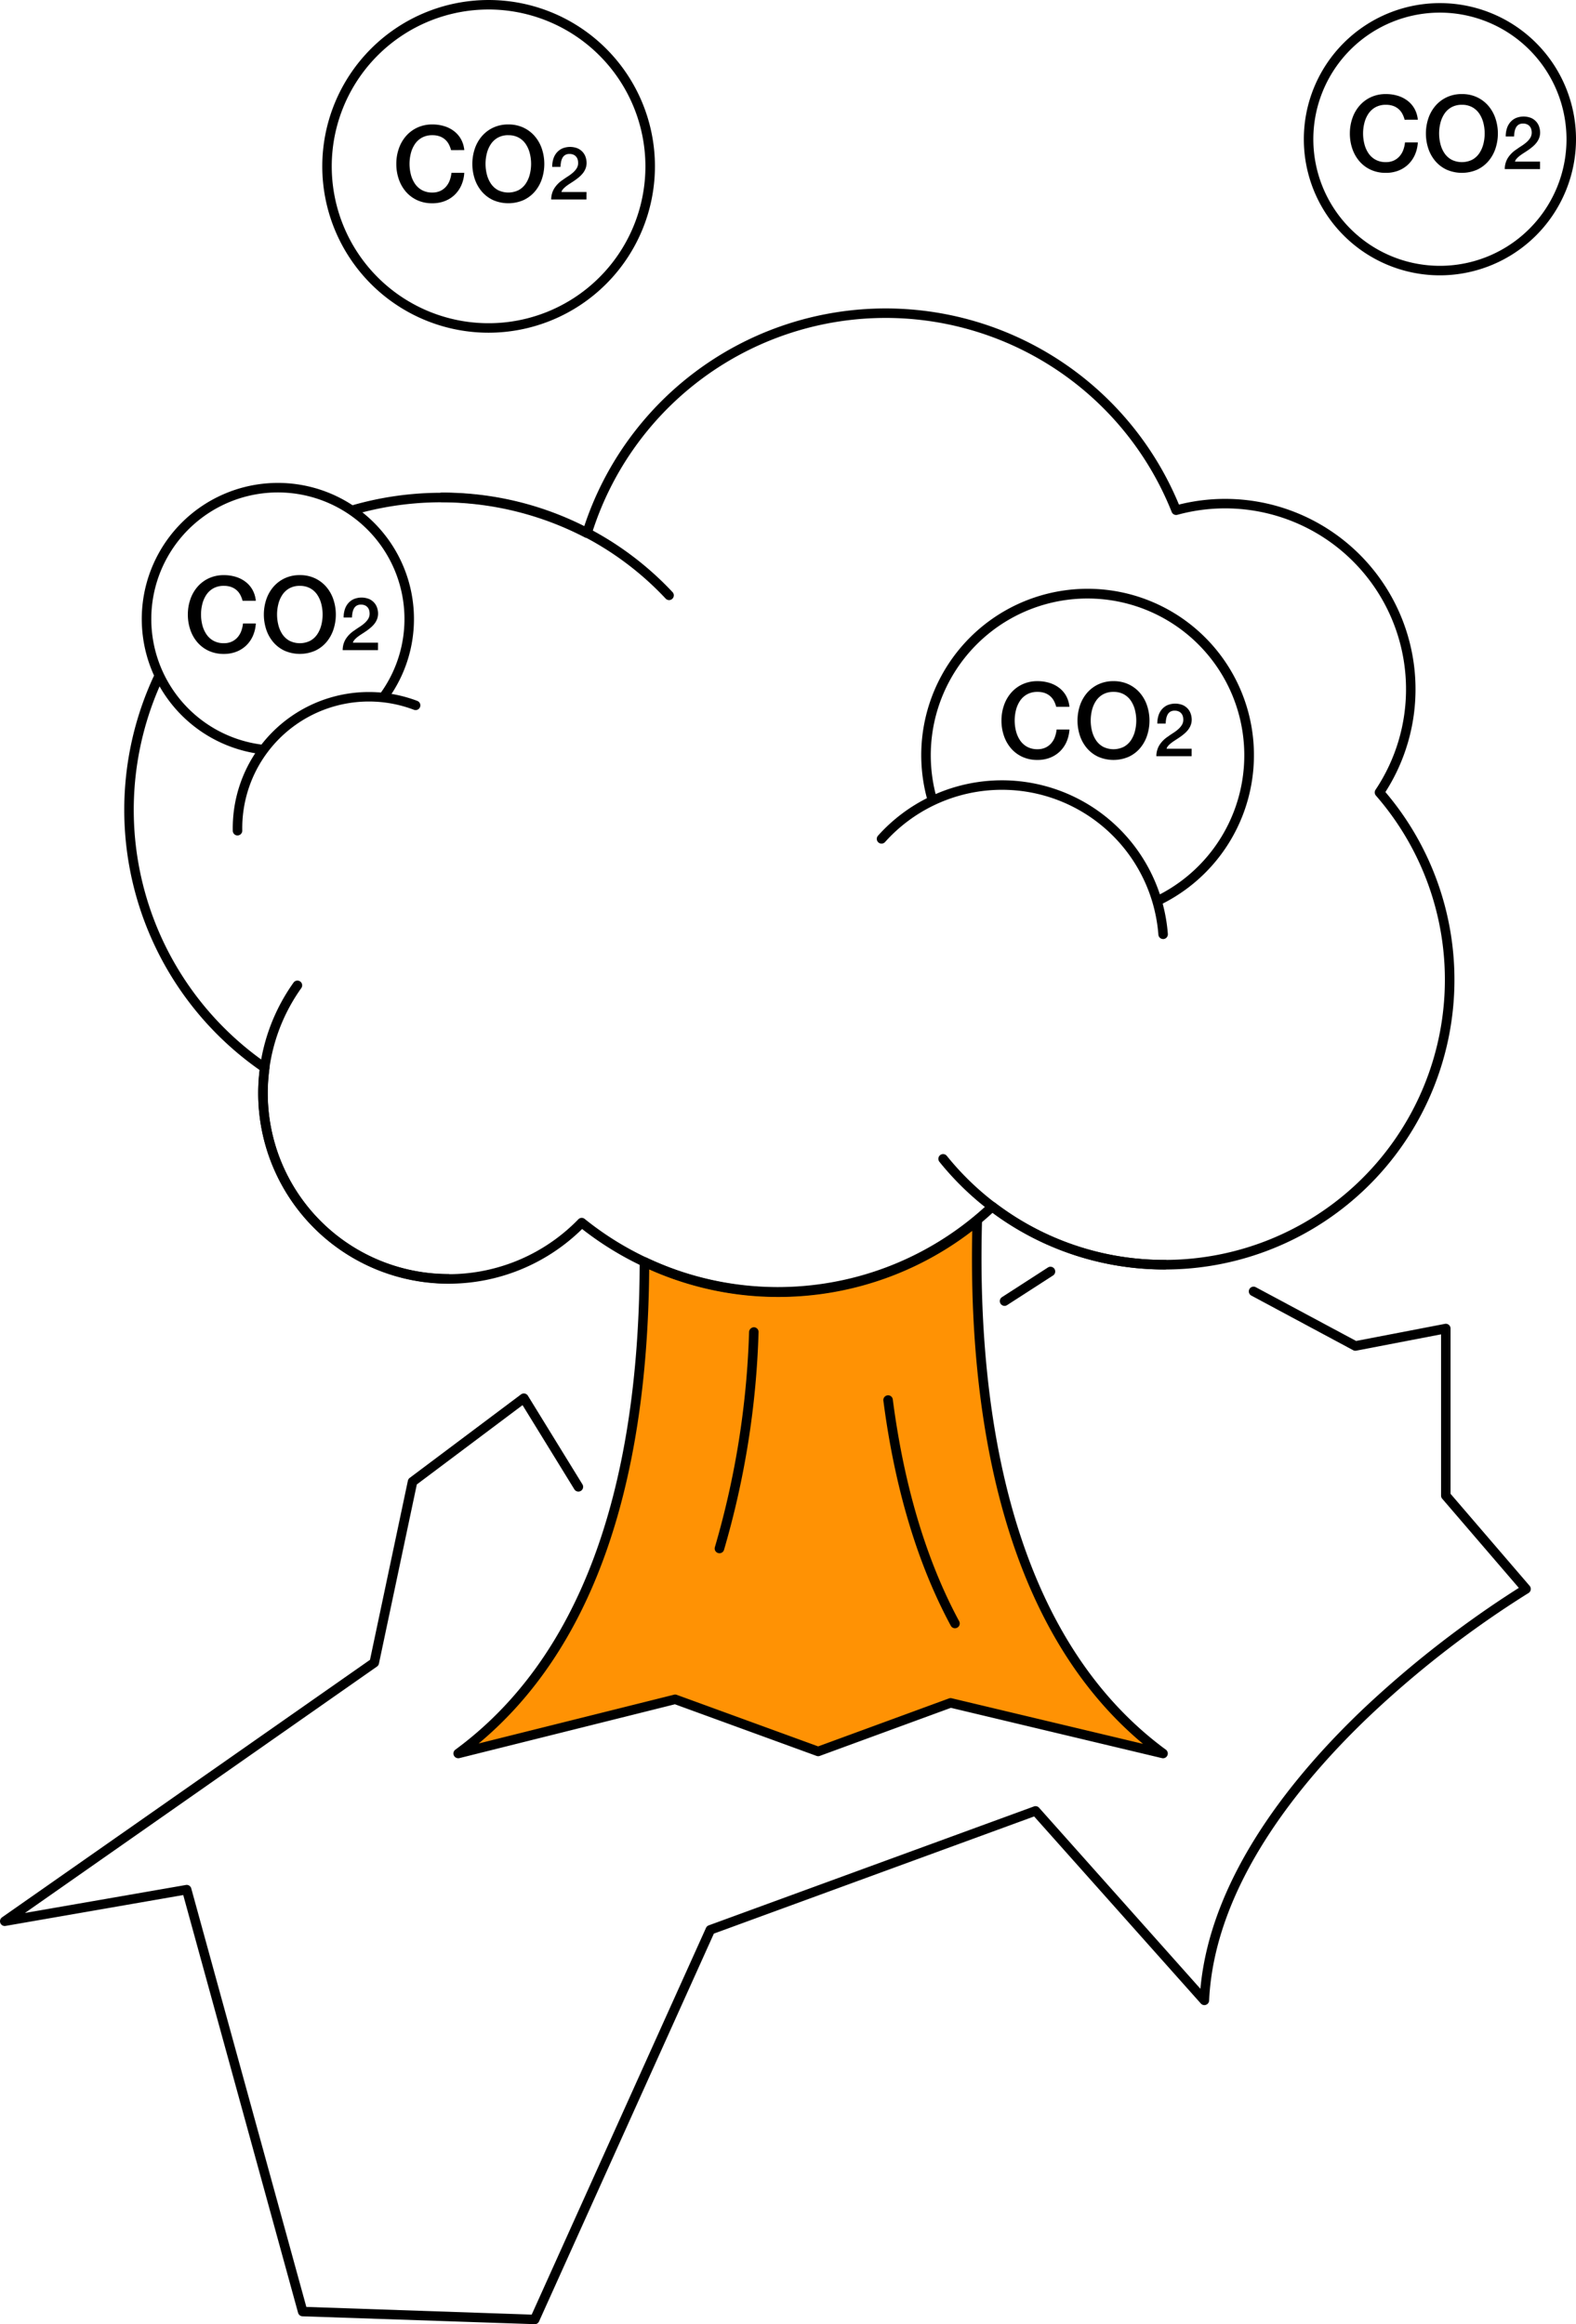 <svg id="グループ_1412" data-name="グループ 1412" xmlns="http://www.w3.org/2000/svg" xmlns:xlink="http://www.w3.org/1999/xlink" width="184.435" height="271.956" viewBox="0 0 184.435 271.956">
  <defs>
    <clipPath id="clip-path">
      <rect id="長方形_704" data-name="長方形 704" width="184.435" height="271.956" fill="none"/>
    </clipPath>
  </defs>
  <g id="グループ_1412-2" data-name="グループ 1412" clip-path="url(#clip-path)">
    <path id="パス_6820" data-name="パス 6820" d="M69.664,132.328c-.049,21.218-4.584,44.861-21.8,57.521l25.391-6.341,16.732,6.1,15.5-5.683,24.86,5.925c-18.53-13.626-22.372-39.974-21.74-62.329a36.522,36.522,0,0,1-38.943,4.808" transform="translate(5.752 15.325)" fill="#ff9204"/>
    <path id="パス_6821" data-name="パス 6821" d="M47.923,190.464a.555.555,0,0,1-.328-1c14.251-10.48,21.51-29.683,21.574-57.075a.556.556,0,0,1,.8-.5,35.662,35.662,0,0,0,15.463,3.492,36.07,36.07,0,0,0,22.888-8.225.56.56,0,0,1,.6-.071.554.554,0,0,1,.311.515c-.581,20.578,2.679,48.015,21.515,61.865a.556.556,0,0,1-.458.988l-24.7-5.885-15.343,5.624a.547.547,0,0,1-.382,0l-16.573-6.04-25.225,6.3a.621.621,0,0,1-.136.016m25.391-7.453a.555.555,0,0,1,.19.034l16.543,6.03,15.308-5.613a.562.562,0,0,1,.321-.018l22.389,5.335c-17.1-14.263-20.4-40.081-19.984-60.023a37.175,37.175,0,0,1-22.656,7.731,36.743,36.743,0,0,1-15.15-3.233c-.206,25.965-6.916,44.61-19.957,55.481l22.861-5.708a.538.538,0,0,1,.134-.017" transform="translate(5.693 15.266)"/>
    <path id="パス_6822" data-name="パス 6822" d="M100.67,173.006a.556.556,0,0,1-.49-.292c-3.906-7.239-6.561-16.1-7.892-26.337a.556.556,0,0,1,.479-.623.549.549,0,0,1,.622.479c1.314,10.1,3.927,18.834,7.768,25.953a.556.556,0,0,1-.488.819" transform="translate(11.091 17.516)"/>
    <path id="パス_6823" data-name="パス 6823" d="M75.221,165.083a.556.556,0,0,1-.531-.72,100.194,100.194,0,0,0,4-25.192.585.585,0,0,1,.578-.532.554.554,0,0,1,.532.578,101.232,101.232,0,0,1-4.045,25.474.556.556,0,0,1-.531.392" transform="translate(8.973 16.662)"/>
    <line id="線_121" data-name="線 121" y1="3.485" x2="5.402" transform="translate(117.56 148.756)" fill="#fff"/>
    <path id="パス_6824" data-name="パス 6824" d="M105.008,136.9a.556.556,0,0,1-.3-1.023l5.4-3.485a.556.556,0,0,1,.6.934l-5.4,3.485a.551.551,0,0,1-.3.089" transform="translate(12.553 15.9)"/>
    <path id="パス_6825" data-name="パス 6825" d="M62.575,255.8h-.019L35.4,254.88a.555.555,0,0,1-.516-.408L21.444,205.588.651,209.2a.546.546,0,0,1-.608-.334.556.556,0,0,1,.195-.668L43.3,178.065l4.434-20.957a.552.552,0,0,1,.209-.329l13.029-9.771a.548.548,0,0,1,.438-.1.556.556,0,0,1,.37.255l6.381,10.37a.555.555,0,1,1-.947.581l-6.062-9.85-12.373,9.28-4.435,20.967a.553.553,0,0,1-.226.341l-41.2,28.833,18.832-3.274a.55.55,0,0,1,.632.4L35.85,253.782l26.372.9,20.4-45.253a.561.561,0,0,1,.316-.293L121,195.22a.554.554,0,0,1,.6.152l18.881,21.185c1.206-13.322,11.114-25.266,19.362-33.039a122.015,122.015,0,0,1,17.9-13.871l-8.966-10.434a.555.555,0,0,1-.134-.363V139.981l-9.925,1.909a.539.539,0,0,1-.367-.057l-11.934-6.4a.556.556,0,0,1,.525-.979l11.76,6.3,10.392-2a.547.547,0,0,1,.459.118.554.554,0,0,1,.2.428v19.338l9.257,10.773a.555.555,0,0,1-.137.84,118.749,118.749,0,0,0-18.284,14.084c-8.366,7.887-18.467,20.118-19.09,33.6a.555.555,0,0,1-.969.345l-19.508-21.889L83.542,210.1l-20.46,45.38a.556.556,0,0,1-.506.327" transform="translate(0 16.151)"/>
    <path id="パス_6826" data-name="パス 6826" d="M89.463,147.844a37.226,37.226,0,0,1-22.9-7.91,22.273,22.273,0,0,1-37.9-15.874,22.392,22.392,0,0,1,.17-2.722A37.168,37.168,0,0,1,16.413,75.294a.556.556,0,0,1,1.008.468,36.056,36.056,0,0,0,12.32,44.854.557.557,0,0,1,.235.533,21.425,21.425,0,0,0-.2,2.91A21.161,21.161,0,0,0,66.119,138.8a.554.554,0,0,1,.747-.046,36,36,0,0,0,47.312-1.851.555.555,0,0,1,.718-.038,32.5,32.5,0,0,0,19.838,6.684,32.787,32.787,0,0,0,24.723-54.333.557.557,0,0,1-.043-.675,21.165,21.165,0,0,0-23.19-32.175.559.559,0,0,1-.663-.33,36.035,36.035,0,0,0-67.894,2.645.553.553,0,0,1-.317.348.564.564,0,0,1-.472-.021,36.525,36.525,0,0,0-26.727-2.737.555.555,0,0,1-.307-1.068,37.619,37.619,0,0,1,26.964,2.518,37.146,37.146,0,0,1,69.6-2.552,22.277,22.277,0,0,1,24.161,33.636A33.9,33.9,0,0,1,114.6,138.034a36.979,36.979,0,0,1-25.135,9.809" transform="translate(1.56 3.872)"/>
    <path id="パス_6827" data-name="パス 6827" d="M72.814,64.033a.552.552,0,0,1-.4-.174,35.706,35.706,0,0,0-26.2-11.291.556.556,0,0,1,0-1.111,36.8,36.8,0,0,1,27,11.639.556.556,0,0,1-.4.938" transform="translate(5.487 6.184)"/>
    <path id="パス_6828" data-name="パス 6828" d="M124.53,134.052A33.783,33.783,0,0,1,98.158,121.46a.556.556,0,1,1,.864-.7,32.678,32.678,0,0,0,25.508,12.18.556.556,0,1,1,0,1.111" transform="translate(11.782 14.488)"/>
    <path id="パス_6829" data-name="パス 6829" d="M49.251,137.876a22.28,22.28,0,0,1-18.139-35.215.556.556,0,0,1,.905.647,21.167,21.167,0,0,0,17.234,33.456.556.556,0,0,1,0,1.111" transform="translate(3.242 12.31)"/>
    <path id="パス_6830" data-name="パス 6830" d="M53.131,38.931A19.465,19.465,0,1,1,72.6,19.465,19.488,19.488,0,0,1,53.131,38.931m0-37.819A18.354,18.354,0,1,0,71.485,19.465,18.375,18.375,0,0,0,53.131,1.111" transform="translate(4.046)"/>
    <path id="パス_6831" data-name="パス 6831" d="M47.811,16.006a3.1,3.1,0,0,0-.271-.7,1.928,1.928,0,0,0-.444-.556,1.968,1.968,0,0,0-.633-.363,2.509,2.509,0,0,0-.843-.13,2.467,2.467,0,0,0-1.212.283,2.386,2.386,0,0,0-.831.759,3.446,3.446,0,0,0-.474,1.079,5.032,5.032,0,0,0,0,2.467,3.427,3.427,0,0,0,.474,1.08,2.386,2.386,0,0,0,.829.758,2.457,2.457,0,0,0,1.212.283,2.186,2.186,0,0,0,.91-.178,2.039,2.039,0,0,0,.677-.494,2.323,2.323,0,0,0,.442-.735,3.552,3.552,0,0,0,.209-.9h1.5a4.174,4.174,0,0,1-.338,1.443,3.571,3.571,0,0,1-.782,1.128,3.475,3.475,0,0,1-1.157.733,4.01,4.01,0,0,1-1.465.259,4.152,4.152,0,0,1-1.768-.363,3.9,3.9,0,0,1-1.323-.992,4.45,4.45,0,0,1-.831-1.466,5.449,5.449,0,0,1-.289-1.788,5.373,5.373,0,0,1,.29-1.774,4.4,4.4,0,0,1,.832-1.466,3.953,3.953,0,0,1,1.325-1A4.1,4.1,0,0,1,45.62,13a4.663,4.663,0,0,1,1.394.2,3.583,3.583,0,0,1,1.153.589,3.07,3.07,0,0,1,.809.942,3.288,3.288,0,0,1,.382,1.269Z" transform="translate(4.976 1.563)"/>
    <path id="パス_6832" data-name="パス 6832" d="M53.557,13a4.091,4.091,0,0,1,1.768.37,3.955,3.955,0,0,1,1.323,1,4.419,4.419,0,0,1,.831,1.466,5.612,5.612,0,0,1,0,3.562,4.43,4.43,0,0,1-.831,1.466,3.894,3.894,0,0,1-1.323.992,4.486,4.486,0,0,1-3.535,0,3.909,3.909,0,0,1-1.324-.992,4.45,4.45,0,0,1-.831-1.466,5.633,5.633,0,0,1,0-3.562,4.439,4.439,0,0,1,.831-1.466,3.971,3.971,0,0,1,1.324-1A4.091,4.091,0,0,1,53.557,13m0,1.255a2.465,2.465,0,0,0-1.211.283,2.379,2.379,0,0,0-.829.759,3.419,3.419,0,0,0-.473,1.079,5.032,5.032,0,0,0,0,2.467,3.425,3.425,0,0,0,.473,1.08,2.386,2.386,0,0,0,.829.758,2.726,2.726,0,0,0,2.421,0,2.376,2.376,0,0,0,.829-.758,3.452,3.452,0,0,0,.474-1.08,5.032,5.032,0,0,0,0-2.467A3.446,3.446,0,0,0,55.6,15.3a2.369,2.369,0,0,0-.829-.759,2.458,2.458,0,0,0-1.21-.283" transform="translate(5.93 1.563)"/>
    <path id="パス_6833" data-name="パス 6833" d="M61.712,21.5H57.586a2.468,2.468,0,0,1,.363-1.309,3.321,3.321,0,0,1,.968-.973c.2-.143.4-.283.613-.418a4.931,4.931,0,0,0,.588-.435,2.336,2.336,0,0,0,.44-.5,1.212,1.212,0,0,0,.181-.625,1.711,1.711,0,0,0-.039-.348.942.942,0,0,0-.152-.345.873.873,0,0,0-.311-.267,1.093,1.093,0,0,0-.52-.108.932.932,0,0,0-.49.116.872.872,0,0,0-.313.319,1.6,1.6,0,0,0-.173.478,3.369,3.369,0,0,0-.065.595H57.7a3.107,3.107,0,0,1,.133-.926,2.072,2.072,0,0,1,.4-.739,1.891,1.891,0,0,1,.651-.488,2.388,2.388,0,0,1,1.818,0,1.76,1.76,0,0,1,.6.457,1.679,1.679,0,0,1,.324.6,2.174,2.174,0,0,1,.1.617,1.8,1.8,0,0,1-.113.655,2.115,2.115,0,0,1-.3.539,3.054,3.054,0,0,1-.432.453c-.161.138-.327.268-.5.389s-.345.235-.518.345-.332.217-.478.327a2.812,2.812,0,0,0-.383.341.96.96,0,0,0-.224.375h2.94Z" transform="translate(6.921 1.844)"/>
    <path id="パス_6834" data-name="パス 6834" d="M124.112,98.469a.555.555,0,0,1-.248-1.053A18.345,18.345,0,1,0,97.946,85.59a.555.555,0,0,1-1.075.279,19.467,19.467,0,1,1,27.488,12.542.556.556,0,0,1-.246.058" transform="translate(11.567 7.391)"/>
    <path id="パス_6835" data-name="パス 6835" d="M125.108,100.082a.556.556,0,0,1-.553-.513A18.362,18.362,0,0,0,92.569,88.731a.555.555,0,1,1-.828-.74,19.473,19.473,0,0,1,33.921,11.492.557.557,0,0,1-.511.6h-.044" transform="translate(11.008 9.795)"/>
    <path id="パス_6836" data-name="パス 6836" d="M152.14,32.178a15.926,15.926,0,1,1,15.926-15.926A15.944,15.944,0,0,1,152.14,32.178m0-30.74a14.814,14.814,0,1,0,14.814,14.814A14.832,14.832,0,0,0,152.14,1.438" transform="translate(16.37 0.039)"/>
    <path id="パス_6837" data-name="パス 6837" d="M147.431,12.829a3.1,3.1,0,0,0-.271-.7,1.927,1.927,0,0,0-.444-.556,1.968,1.968,0,0,0-.633-.363,2.508,2.508,0,0,0-.843-.13,2.466,2.466,0,0,0-1.212.283,2.386,2.386,0,0,0-.831.759,3.446,3.446,0,0,0-.474,1.079,5.033,5.033,0,0,0,0,2.467,3.427,3.427,0,0,0,.474,1.08,2.386,2.386,0,0,0,.829.758,2.457,2.457,0,0,0,1.212.283,2.186,2.186,0,0,0,.91-.178,2.039,2.039,0,0,0,.677-.494,2.323,2.323,0,0,0,.442-.735,3.55,3.55,0,0,0,.209-.9h1.5a4.173,4.173,0,0,1-.338,1.443,3.57,3.57,0,0,1-.782,1.128,3.475,3.475,0,0,1-1.157.733,4.01,4.01,0,0,1-1.465.259,4.152,4.152,0,0,1-1.768-.363,3.9,3.9,0,0,1-1.323-.992,4.45,4.45,0,0,1-.831-1.466,5.449,5.449,0,0,1-.289-1.788,5.373,5.373,0,0,1,.29-1.774,4.4,4.4,0,0,1,.832-1.466,3.953,3.953,0,0,1,1.325-1,4.1,4.1,0,0,1,1.769-.37,4.663,4.663,0,0,1,1.393.2,3.583,3.583,0,0,1,1.153.589,3.07,3.07,0,0,1,.809.942,3.288,3.288,0,0,1,.382,1.269Z" transform="translate(16.948 1.181)"/>
    <path id="パス_6838" data-name="パス 6838" d="M153.178,9.825a4.091,4.091,0,0,1,1.768.37,3.955,3.955,0,0,1,1.323,1,4.42,4.42,0,0,1,.831,1.466,5.612,5.612,0,0,1,0,3.562,4.431,4.431,0,0,1-.831,1.466,3.894,3.894,0,0,1-1.323.992,4.486,4.486,0,0,1-3.535,0,3.909,3.909,0,0,1-1.324-.992,4.45,4.45,0,0,1-.831-1.466,5.633,5.633,0,0,1,0-3.562,4.439,4.439,0,0,1,.831-1.466,3.971,3.971,0,0,1,1.324-1,4.091,4.091,0,0,1,1.768-.37m0,1.255a2.465,2.465,0,0,0-1.211.283,2.379,2.379,0,0,0-.829.759,3.42,3.42,0,0,0-.473,1.079,5.032,5.032,0,0,0,0,2.467,3.426,3.426,0,0,0,.473,1.08,2.386,2.386,0,0,0,.829.758,2.726,2.726,0,0,0,2.421,0,2.377,2.377,0,0,0,.829-.758,3.453,3.453,0,0,0,.474-1.08,5.032,5.032,0,0,0,0-2.467,3.447,3.447,0,0,0-.474-1.079,2.369,2.369,0,0,0-.829-.759,2.458,2.458,0,0,0-1.21-.283" transform="translate(17.903 1.181)"/>
    <path id="パス_6839" data-name="パス 6839" d="M161.332,18.325h-4.126a2.468,2.468,0,0,1,.363-1.309,3.321,3.321,0,0,1,.968-.973c.2-.143.4-.283.613-.418a4.931,4.931,0,0,0,.588-.435,2.337,2.337,0,0,0,.44-.5,1.212,1.212,0,0,0,.181-.625,1.709,1.709,0,0,0-.039-.348.942.942,0,0,0-.152-.345.873.873,0,0,0-.311-.267,1.093,1.093,0,0,0-.52-.108.932.932,0,0,0-.49.116.872.872,0,0,0-.313.319,1.594,1.594,0,0,0-.172.478,3.368,3.368,0,0,0-.065.595h-.98a3.107,3.107,0,0,1,.133-.926,2.072,2.072,0,0,1,.4-.739,1.891,1.891,0,0,1,.651-.488,2.388,2.388,0,0,1,1.818,0,1.76,1.76,0,0,1,.6.457,1.68,1.68,0,0,1,.324.6,2.175,2.175,0,0,1,.1.617,1.8,1.8,0,0,1-.113.655,2.114,2.114,0,0,1-.3.539,3.054,3.054,0,0,1-.432.453c-.161.138-.327.268-.5.389s-.345.235-.518.345-.332.217-.478.327a2.814,2.814,0,0,0-.383.341.96.96,0,0,0-.224.375h2.94Z" transform="translate(18.893 1.463)"/>
    <path id="パス_6840" data-name="パス 6840" d="M28.743,82.163a.524.524,0,0,1-.072,0,15.927,15.927,0,1,1,15.057-6.577.555.555,0,1,1-.905-.644,14.814,14.814,0,1,0-14.01,6.118.556.556,0,0,1-.071,1.107" transform="translate(1.78 6.062)"/>
    <path id="パス_6841" data-name="パス 6841" d="M24.875,89.071a.555.555,0,0,1-.556-.544,15.935,15.935,0,0,1,21.595-15.2.556.556,0,0,1-.4,1.038A14.821,14.821,0,0,0,25.431,88.5a.556.556,0,0,1-.544.567Z" transform="translate(2.922 8.686)"/>
    <path id="パス_6842" data-name="パス 6842" d="M26.029,63.078a3.1,3.1,0,0,0-.271-.7,1.928,1.928,0,0,0-.444-.556,1.968,1.968,0,0,0-.633-.363,2.509,2.509,0,0,0-.843-.13,2.467,2.467,0,0,0-1.212.283,2.386,2.386,0,0,0-.831.759,3.446,3.446,0,0,0-.474,1.079,5.033,5.033,0,0,0,0,2.467A3.427,3.427,0,0,0,21.8,67a2.386,2.386,0,0,0,.829.758,2.457,2.457,0,0,0,1.212.283,2.186,2.186,0,0,0,.91-.178,2.039,2.039,0,0,0,.677-.494,2.323,2.323,0,0,0,.442-.735,3.551,3.551,0,0,0,.209-.9h1.5a4.174,4.174,0,0,1-.338,1.443,3.571,3.571,0,0,1-.782,1.128,3.476,3.476,0,0,1-1.157.733,4.01,4.01,0,0,1-1.465.259,4.152,4.152,0,0,1-1.768-.363,3.905,3.905,0,0,1-1.323-.992,4.45,4.45,0,0,1-.831-1.466,5.448,5.448,0,0,1-.289-1.788,5.373,5.373,0,0,1,.29-1.774,4.4,4.4,0,0,1,.832-1.466,3.953,3.953,0,0,1,1.325-1,4.1,4.1,0,0,1,1.769-.37,4.663,4.663,0,0,1,1.394.2,3.583,3.583,0,0,1,1.153.589,3.07,3.07,0,0,1,.809.942,3.288,3.288,0,0,1,.382,1.269Z" transform="translate(2.358 7.22)"/>
    <path id="パス_6843" data-name="パス 6843" d="M31.776,60.074a4.091,4.091,0,0,1,1.768.37,3.955,3.955,0,0,1,1.323,1,4.42,4.42,0,0,1,.831,1.466,5.612,5.612,0,0,1,0,3.562,4.431,4.431,0,0,1-.831,1.466,3.894,3.894,0,0,1-1.323.992,4.486,4.486,0,0,1-3.535,0,3.909,3.909,0,0,1-1.324-.992,4.45,4.45,0,0,1-.831-1.466,5.633,5.633,0,0,1,0-3.562,4.439,4.439,0,0,1,.831-1.466,3.971,3.971,0,0,1,1.324-1,4.091,4.091,0,0,1,1.768-.37m0,1.255a2.465,2.465,0,0,0-1.211.283,2.379,2.379,0,0,0-.829.759,3.419,3.419,0,0,0-.473,1.079,5.033,5.033,0,0,0,0,2.467A3.425,3.425,0,0,0,29.736,67a2.386,2.386,0,0,0,.829.758,2.726,2.726,0,0,0,2.421,0A2.376,2.376,0,0,0,33.815,67a3.452,3.452,0,0,0,.474-1.08,5.033,5.033,0,0,0,0-2.467,3.446,3.446,0,0,0-.474-1.079,2.369,2.369,0,0,0-.829-.759,2.458,2.458,0,0,0-1.21-.283" transform="translate(3.313 7.22)"/>
    <path id="パス_6844" data-name="パス 6844" d="M39.93,68.574H35.8a2.468,2.468,0,0,1,.363-1.309,3.321,3.321,0,0,1,.968-.973c.2-.143.4-.283.613-.418a4.931,4.931,0,0,0,.588-.435,2.336,2.336,0,0,0,.44-.5,1.212,1.212,0,0,0,.181-.625,1.711,1.711,0,0,0-.039-.348.942.942,0,0,0-.152-.345.873.873,0,0,0-.311-.267,1.092,1.092,0,0,0-.52-.108.932.932,0,0,0-.49.117.872.872,0,0,0-.313.319,1.6,1.6,0,0,0-.173.478,3.369,3.369,0,0,0-.065.595h-.98a3.107,3.107,0,0,1,.133-.926,2.072,2.072,0,0,1,.4-.739A1.891,1.891,0,0,1,37.1,62.6a2.388,2.388,0,0,1,1.818,0,1.76,1.76,0,0,1,.6.457,1.68,1.68,0,0,1,.324.6,2.174,2.174,0,0,1,.1.617,1.8,1.8,0,0,1-.113.655,2.115,2.115,0,0,1-.3.539,3.054,3.054,0,0,1-.432.453c-.161.138-.327.268-.5.389s-.345.235-.518.345-.332.217-.478.327a2.814,2.814,0,0,0-.383.341.96.96,0,0,0-.224.375h2.94Z" transform="translate(4.303 7.501)"/>
    <path id="パス_6845" data-name="パス 6845" d="M111.033,74.155a3.1,3.1,0,0,0-.271-.7,1.927,1.927,0,0,0-.444-.556,1.968,1.968,0,0,0-.633-.363,2.508,2.508,0,0,0-.843-.13,2.467,2.467,0,0,0-1.212.283,2.386,2.386,0,0,0-.831.759,3.446,3.446,0,0,0-.474,1.079,5.032,5.032,0,0,0,0,2.467,3.427,3.427,0,0,0,.474,1.08,2.386,2.386,0,0,0,.829.758,2.457,2.457,0,0,0,1.212.283,2.186,2.186,0,0,0,.91-.178,2.039,2.039,0,0,0,.677-.494,2.323,2.323,0,0,0,.442-.735,3.551,3.551,0,0,0,.209-.9h1.5a4.174,4.174,0,0,1-.338,1.443,3.571,3.571,0,0,1-.782,1.128,3.475,3.475,0,0,1-1.157.733,4.01,4.01,0,0,1-1.465.259,4.152,4.152,0,0,1-1.768-.363,3.905,3.905,0,0,1-1.323-.992,4.45,4.45,0,0,1-.831-1.466,5.448,5.448,0,0,1-.289-1.788,5.373,5.373,0,0,1,.29-1.774,4.4,4.4,0,0,1,.832-1.466,3.953,3.953,0,0,1,1.325-1,4.1,4.1,0,0,1,1.769-.37,4.663,4.663,0,0,1,1.394.2,3.583,3.583,0,0,1,1.153.589,3.07,3.07,0,0,1,.809.942,3.288,3.288,0,0,1,.382,1.269Z" transform="translate(12.574 8.551)"/>
    <path id="パス_6846" data-name="パス 6846" d="M116.78,71.151a4.091,4.091,0,0,1,1.768.37,3.955,3.955,0,0,1,1.323,1,4.42,4.42,0,0,1,.831,1.466,5.612,5.612,0,0,1,0,3.562,4.431,4.431,0,0,1-.831,1.466,3.894,3.894,0,0,1-1.323.992,4.486,4.486,0,0,1-3.535,0,3.909,3.909,0,0,1-1.324-.992,4.45,4.45,0,0,1-.831-1.466,5.633,5.633,0,0,1,0-3.562,4.439,4.439,0,0,1,.831-1.466,3.971,3.971,0,0,1,1.324-1,4.091,4.091,0,0,1,1.768-.37m0,1.255a2.465,2.465,0,0,0-1.211.283,2.379,2.379,0,0,0-.829.759,3.419,3.419,0,0,0-.473,1.079,5.032,5.032,0,0,0,0,2.467,3.425,3.425,0,0,0,.473,1.08,2.386,2.386,0,0,0,.829.758,2.726,2.726,0,0,0,2.421,0,2.377,2.377,0,0,0,.829-.758,3.453,3.453,0,0,0,.474-1.08,5.032,5.032,0,0,0,0-2.467,3.446,3.446,0,0,0-.474-1.079,2.369,2.369,0,0,0-.829-.759,2.458,2.458,0,0,0-1.21-.283" transform="translate(13.528 8.551)"/>
    <path id="パス_6847" data-name="パス 6847" d="M124.934,79.651h-4.126a2.468,2.468,0,0,1,.363-1.309,3.321,3.321,0,0,1,.968-.973c.2-.143.4-.283.613-.418a4.929,4.929,0,0,0,.588-.435,2.337,2.337,0,0,0,.44-.5,1.212,1.212,0,0,0,.181-.625,1.71,1.71,0,0,0-.039-.348.942.942,0,0,0-.152-.345.873.873,0,0,0-.311-.267,1.093,1.093,0,0,0-.52-.108.932.932,0,0,0-.49.116.872.872,0,0,0-.313.319,1.594,1.594,0,0,0-.173.478,3.368,3.368,0,0,0-.065.595h-.98a3.107,3.107,0,0,1,.133-.926,2.071,2.071,0,0,1,.4-.739,1.891,1.891,0,0,1,.651-.488,2.388,2.388,0,0,1,1.818,0,1.76,1.76,0,0,1,.6.457,1.679,1.679,0,0,1,.324.6,2.174,2.174,0,0,1,.1.617,1.8,1.8,0,0,1-.113.655,2.115,2.115,0,0,1-.3.539A3.054,3.054,0,0,1,124.1,77c-.161.138-.327.268-.5.389s-.345.235-.518.345-.332.217-.478.327a2.812,2.812,0,0,0-.383.341.96.96,0,0,0-.224.375h2.94Z" transform="translate(14.519 8.833)"/>
  </g>
</svg>
